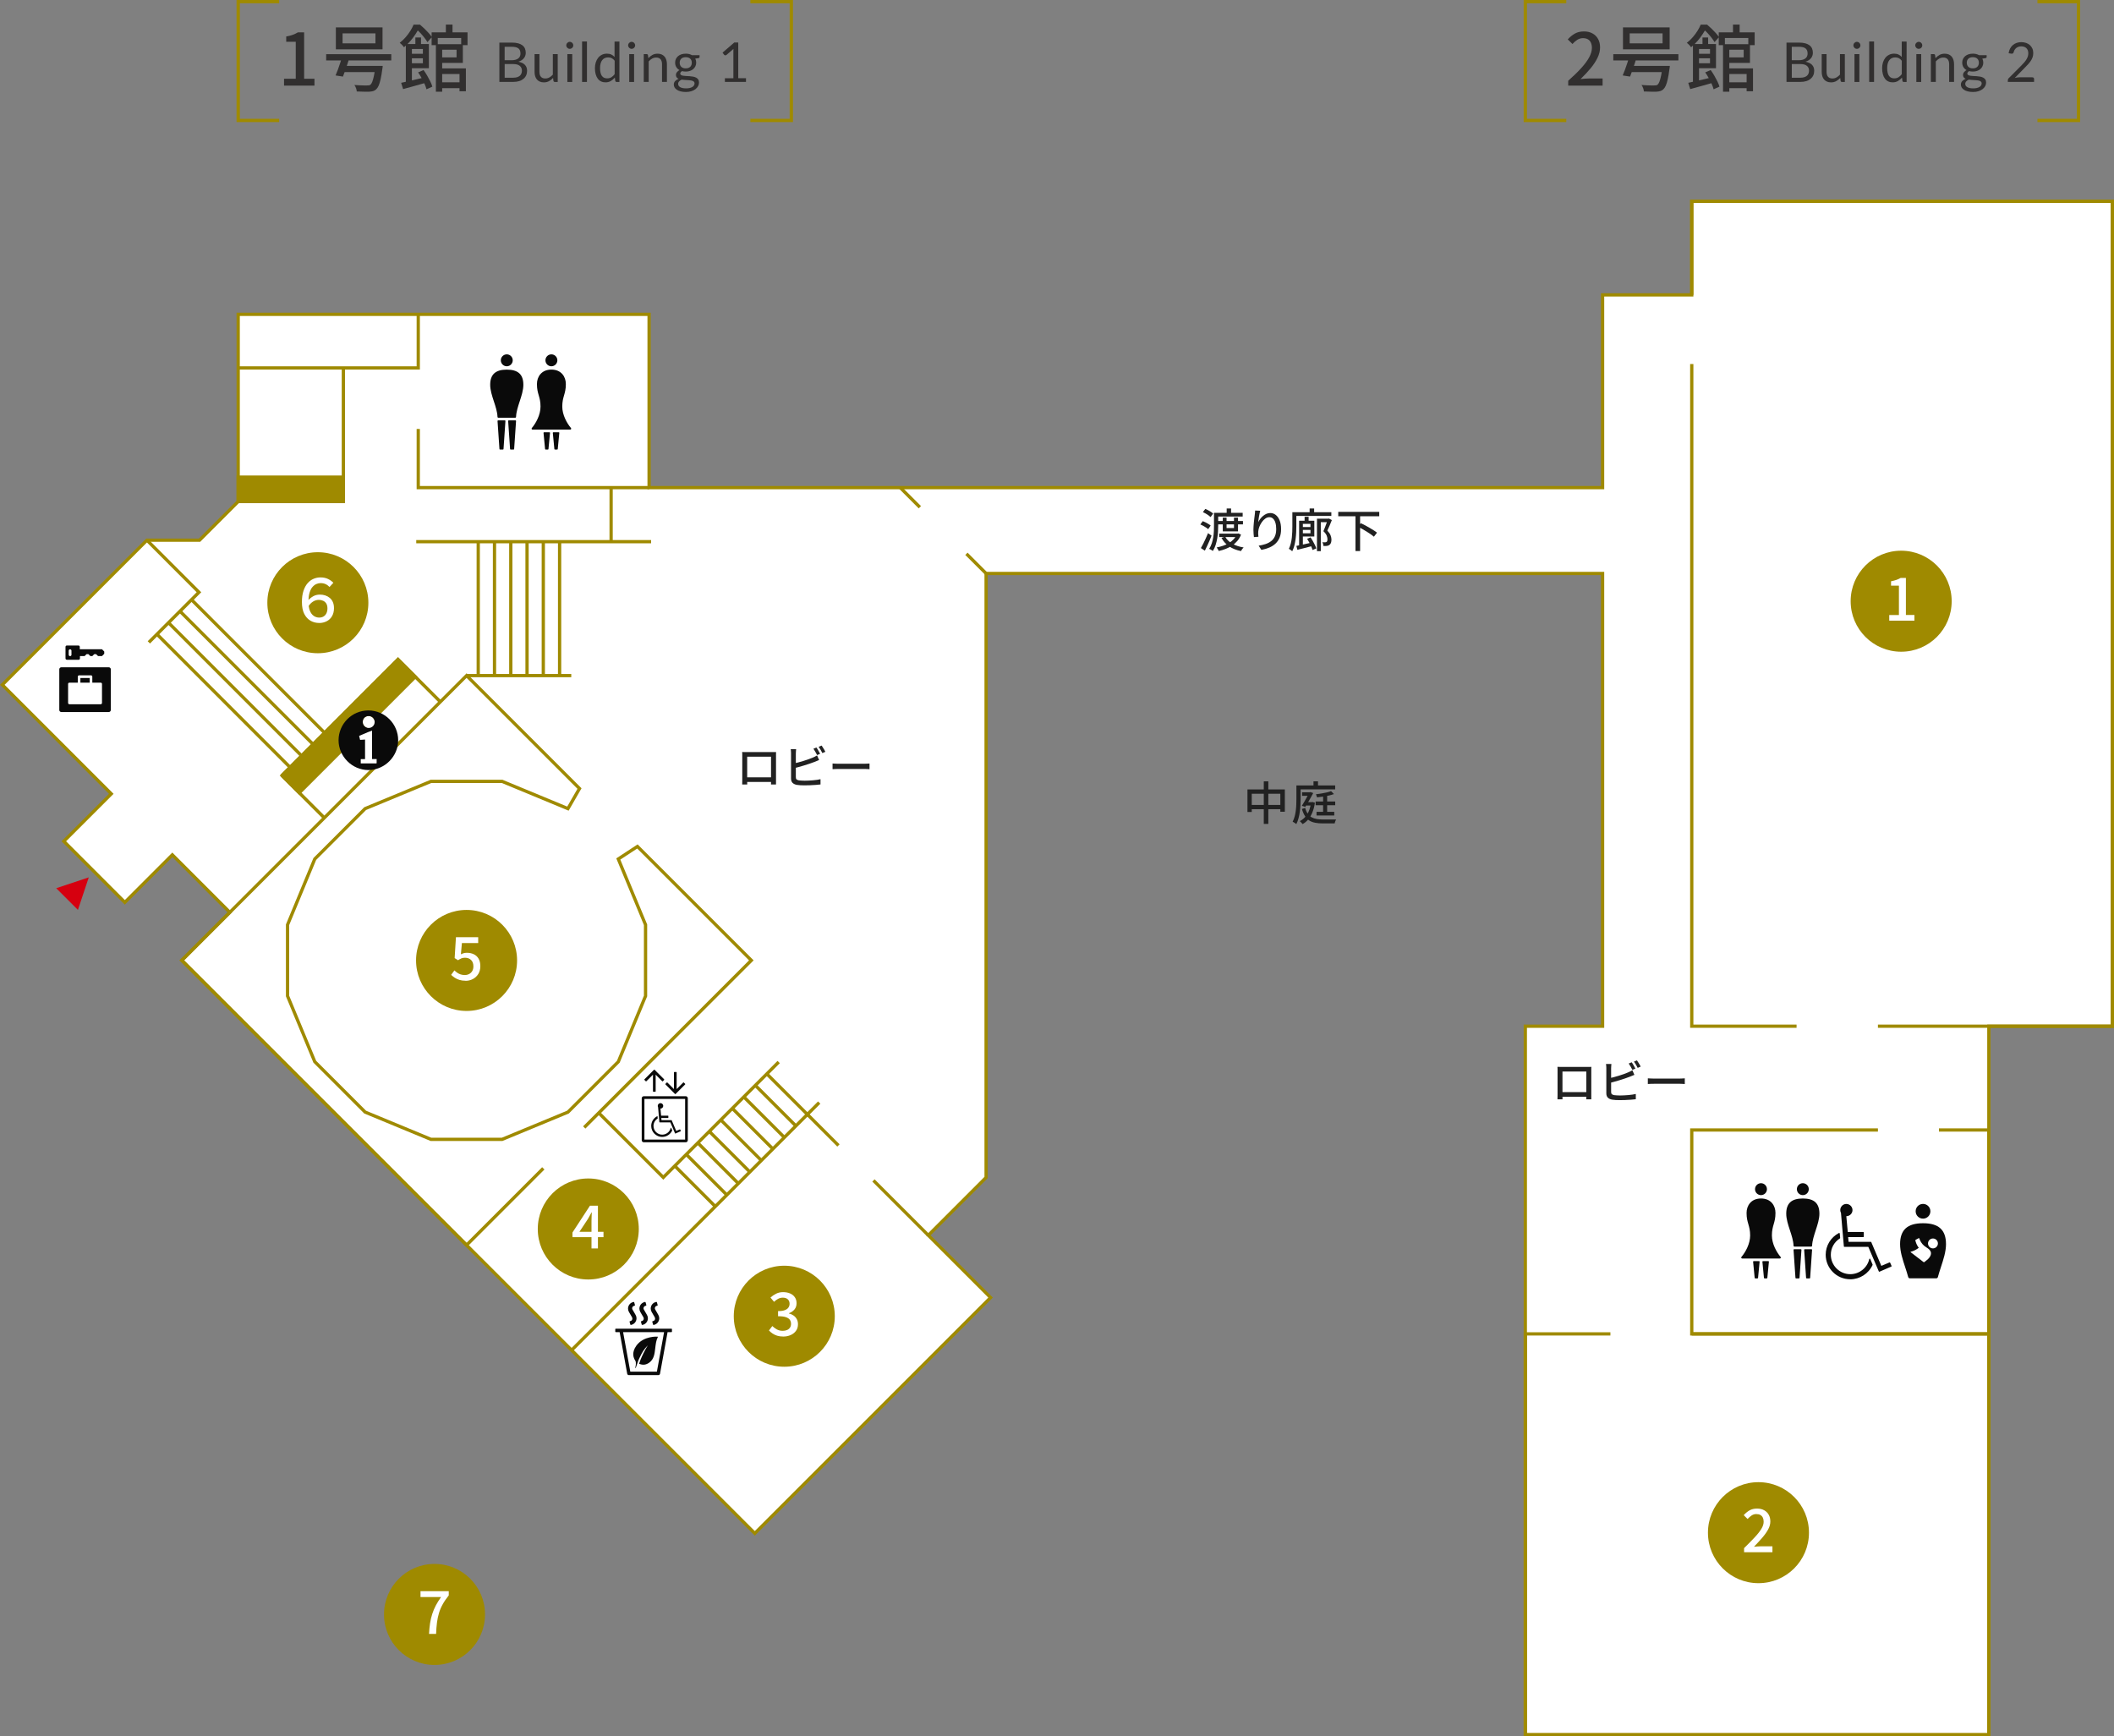 <?xml version="1.0" encoding="UTF-8"?><svg xmlns="http://www.w3.org/2000/svg" viewBox="0 0 585.13 480.62"><rect x="0" y="0" width="585.13" height="480.62" fill="#808080" stroke="none"/><defs><style>.cls-1{fill:#9f8a00;}.cls-2{fill:#9f8a00;}.cls-3{fill:#fff;}.cls-4{fill:#312f2f;}.cls-5{stroke-width:.9px;}.cls-5,.cls-6,.cls-7{fill:none;stroke:#9f8a00;}.cls-6{stroke-miterlimit:10;stroke-width:.91px;}.cls-8{isolation:isolate;}.cls-9{fill:#212121;}.cls-10{fill:#0a0a0a;}.cls-11{fill:#d6000f;}.cls-12{fill:#312f2f;}.cls-13{mix-blend-mode:multiply;}.cls-7{stroke-width:.9px;}</style></defs><g class="cls-8"><g id="_レイヤー_2"><g id="_レイヤー_1-2"><path class="cls-12" d="M78.62,23.7v-1.9h3.24v-10.24h-2.64v-1.46c.69-.12,1.3-.27,1.81-.46.51-.19.98-.41,1.41-.68h1.74v12.84h2.86v1.9h-8.42Z"/><path class="cls-12" d="M90.28,15h18.02v1.72h-18.02v-1.72ZM94.76,15.48l2.02.28c-.17.6-.37,1.23-.59,1.89-.22.66-.44,1.3-.66,1.91-.22.61-.42,1.16-.61,1.64l-2.04-.32c.21-.48.43-1.03.66-1.65.23-.62.45-1.26.66-1.91s.4-1.27.56-1.84ZM92.96,7.58h12.92v6.08h-12.92v-6.08ZM94.56,18.24h10.02v1.72h-10.02v-1.72ZM94.82,9.24v2.76h9.1v-2.76h-9.1ZM103.91,18.24h2.02c-.01.2-.03.36-.04.49s-.03.24-.06.33c-.15,1.13-.3,2.08-.47,2.83-.17.75-.35,1.36-.55,1.81-.2.45-.43.79-.68,1.02-.25.24-.53.4-.84.49-.31.09-.67.14-1.1.17-.35.01-.83.01-1.45,0-.62-.01-1.28-.03-1.99-.06-.01-.27-.08-.57-.2-.91s-.27-.64-.46-.89c.48.04.94.07,1.39.09.45.02.85.03,1.22.04.37,0,.64,0,.83,0,.24,0,.43,0,.58-.03.15-.02.28-.07.4-.15.19-.15.36-.42.52-.81.16-.39.31-.93.46-1.61.15-.68.28-1.53.4-2.56l.02-.26Z"/><path class="cls-12" d="M114.47,6.82h1.02v.38h.56v.5c-.28.52-.62,1.09-1.01,1.7-.39.61-.85,1.23-1.38,1.86s-1.14,1.23-1.85,1.82c-.08-.13-.19-.28-.33-.44-.14-.16-.29-.31-.44-.45-.15-.14-.29-.25-.41-.33.63-.49,1.19-1.03,1.68-1.6.49-.57.92-1.16,1.29-1.75.37-.59.66-1.16.87-1.69ZM111.03,22.92c.57-.12,1.22-.26,1.95-.43.73-.17,1.5-.35,2.33-.54.83-.19,1.65-.39,2.46-.59l.18,1.52c-1.09.32-2.2.63-3.33.94-1.13.31-2.14.59-3.05.84l-.54-1.74ZM112.33,12.18h1.68v11.14h-1.68v-11.14ZM113.27,12.18h5.44v6.7h-5.44v-1.38h3.78v-3.94h-3.78v-1.38ZM113.41,14.88h4.52v1.26h-4.52v-1.26ZM114.93,6.82h1.32c.4.33.81.7,1.23,1.11.42.41.81.81,1.18,1.22.37.41.66.78.87,1.13l-1.22,1.38c-.2-.33-.46-.72-.79-1.15-.33-.43-.69-.87-1.09-1.3-.4-.43-.79-.8-1.16-1.09h-.34v-1.3ZM114.97,10.38h1.56v2.5h-1.56v-2.5ZM115.73,20.04l1.5-.66c.35.48.68.99,1,1.54.32.55.61,1.09.87,1.62.26.53.45,1.01.57,1.44l-1.62.74c-.11-.43-.28-.91-.52-1.45-.24-.54-.52-1.09-.83-1.66-.31-.57-.64-1.09-.97-1.57ZM119.47,8.96h9.94v3.54h-1.76v-1.98h-6.48v1.98h-1.7v-3.54ZM120.65,12.24h1.74v13.14h-1.74v-13.14ZM121.43,12.24h6.68v5.18h-6.68v-1.54h4.94v-2.12h-4.94v-1.52ZM121.43,18.92h7.52v6.34h-1.76v-4.78h-5.76v-1.56ZM121.43,22.78h6.78v1.62h-6.78v-1.62ZM123.41,6.8h1.84v2.98h-1.84v-2.98Z"/><path class="cls-12" d="M138.22,22.68v-10.89h3.47c.67,0,1.25.07,1.73.2s.88.32,1.19.56.54.54.69.89.22.75.22,1.19c0,.27-.04.53-.13.78-.08.25-.21.48-.38.69-.17.21-.38.4-.63.57s-.56.3-.9.41c.8.16,1.4.44,1.8.86.41.42.61.96.61,1.64,0,.46-.08.88-.25,1.26-.17.38-.42.71-.75.98-.33.27-.73.49-1.2.63-.48.15-1.02.22-1.63.22h-3.85ZM139.69,16.67h1.95c.42,0,.78-.05,1.08-.14.31-.09.56-.22.76-.38s.35-.36.44-.59c.1-.23.14-.48.14-.76,0-.64-.19-1.11-.58-1.41-.39-.3-.98-.44-1.79-.44h-2.01v3.72ZM139.69,17.72v3.79h2.36c.42,0,.78-.05,1.09-.14.3-.1.55-.23.75-.41.19-.17.34-.38.43-.62.09-.24.14-.51.14-.79,0-.56-.2-1.01-.6-1.33-.4-.33-1-.49-1.8-.49h-2.36Z"/><path class="cls-12" d="M149.31,14.98v4.91c0,.58.13,1.03.4,1.35s.67.48,1.22.48c.4,0,.77-.09,1.12-.28s.67-.45.97-.78v-5.68h1.35v7.7h-.81c-.19,0-.31-.09-.37-.28l-.11-.83c-.33.37-.71.67-1.12.89s-.89.34-1.43.34c-.42,0-.79-.07-1.11-.21-.32-.14-.59-.33-.81-.59-.22-.25-.38-.56-.49-.92-.11-.36-.16-.76-.16-1.19v-4.91h1.35Z"/><path class="cls-12" d="M158.68,12.56c0,.13-.03.25-.08.37-.05.11-.12.22-.21.3-.09.09-.19.16-.31.21-.12.05-.24.08-.38.08s-.25-.03-.37-.08c-.11-.05-.21-.12-.3-.21-.09-.09-.15-.19-.21-.3-.05-.11-.08-.24-.08-.37s.03-.26.08-.38c.05-.12.12-.22.21-.31.09-.09.19-.16.3-.21.11-.05.24-.08.37-.08s.26.03.38.08c.12.05.22.12.31.21.09.09.16.19.21.31.05.12.08.25.08.38ZM158.39,14.98v7.7h-1.35v-7.7h1.35Z"/><path class="cls-12" d="M162.46,11.48v11.2h-1.35v-11.2h1.35Z"/><path class="cls-12" d="M170.67,22.68c-.19,0-.31-.09-.37-.28l-.12-.93c-.33.4-.71.72-1.13.96-.42.24-.91.36-1.46.36-.44,0-.84-.08-1.2-.25-.36-.17-.67-.42-.92-.75-.25-.33-.45-.74-.59-1.23-.14-.49-.21-1.06-.21-1.7,0-.57.08-1.1.23-1.58.15-.49.37-.91.65-1.27.28-.36.63-.64,1.04-.85s.88-.31,1.4-.31c.47,0,.88.08,1.21.24.34.16.64.38.9.67v-4.27h1.35v11.2h-.81ZM168.04,21.69c.45,0,.83-.1,1.17-.3.33-.2.64-.49.92-.86v-3.72c-.25-.33-.53-.57-.82-.71s-.62-.21-.99-.21c-.71,0-1.26.26-1.65.77-.38.51-.58,1.24-.58,2.19,0,.5.04.93.13,1.29.09.36.21.65.38.88.17.23.37.4.62.51s.52.16.83.16Z"/><path class="cls-12" d="M175.8,12.56c0,.13-.03.25-.08.37-.05.11-.12.22-.21.3-.09.09-.19.16-.31.21-.12.05-.24.08-.38.08s-.25-.03-.37-.08c-.11-.05-.21-.12-.3-.21-.09-.09-.15-.19-.21-.3-.05-.11-.08-.24-.08-.37s.03-.26.08-.38c.05-.12.12-.22.21-.31.09-.09.19-.16.3-.21.11-.05.24-.08.37-.08s.26.03.38.08c.12.05.22.12.31.21.09.09.16.19.21.31.05.12.08.25.08.38ZM175.51,14.98v7.7h-1.35v-7.7h1.35Z"/><path class="cls-12" d="M178.18,22.68v-7.7h.81c.19,0,.31.09.36.28l.11.84c.33-.37.71-.67,1.12-.9.42-.23.89-.34,1.44-.34.42,0,.79.07,1.11.21.32.14.59.34.81.59.22.26.38.56.49.92.11.36.17.76.17,1.19v4.9h-1.36v-4.9c0-.58-.13-1.03-.4-1.36-.27-.32-.67-.48-1.21-.48-.41,0-.78.1-1.13.29-.35.19-.67.45-.95.78v5.67h-1.36Z"/><path class="cls-12" d="M189.81,14.85c.33,0,.65.04.94.11.29.07.55.18.79.32h2.09v.5c0,.17-.11.27-.32.32l-.87.12c.17.33.26.7.26,1.1,0,.38-.07.72-.22,1.02s-.34.57-.6.79-.56.38-.91.5c-.35.12-.74.18-1.16.18-.36,0-.71-.04-1.03-.13-.16.1-.29.21-.37.33s-.13.23-.13.34c0,.18.07.32.22.41s.35.16.59.2c.24.04.52.07.83.08.31.01.63.03.96.05.33.02.65.06.96.12.31.06.59.15.83.27s.44.3.59.52.22.51.22.87c0,.33-.08.65-.25.96-.17.31-.4.58-.71.83-.31.24-.69.43-1.14.58-.45.14-.95.22-1.52.22s-1.05-.06-1.47-.17c-.42-.11-.77-.26-1.05-.45-.28-.19-.49-.4-.63-.65-.14-.25-.21-.5-.21-.77,0-.38.12-.7.36-.97.24-.26.56-.47.97-.63-.23-.1-.41-.24-.54-.41s-.2-.4-.2-.69c0-.11.02-.23.06-.35.04-.12.1-.24.19-.35.08-.12.19-.23.31-.33s.26-.2.43-.28c-.38-.21-.68-.5-.89-.85s-.32-.76-.32-1.23c0-.38.07-.72.22-1.02s.35-.57.6-.78c.26-.22.57-.38.92-.5.36-.12.75-.17,1.17-.17ZM192.25,23.1c0-.19-.05-.34-.16-.46s-.25-.21-.43-.27c-.18-.07-.39-.11-.63-.14-.24-.03-.49-.05-.76-.06-.27-.02-.54-.03-.81-.05-.27-.02-.54-.04-.79-.08-.28.13-.52.3-.7.49-.18.2-.27.43-.27.71,0,.17.04.33.13.48s.22.28.41.39c.18.11.41.2.69.26.28.06.6.09.98.09s.69-.03.98-.1c.29-.07.53-.16.73-.28s.35-.27.46-.43c.11-.17.16-.35.16-.55ZM189.81,18.92c.27,0,.51-.04.72-.11.21-.08.38-.18.52-.32.14-.14.25-.3.32-.49.07-.19.11-.4.11-.63,0-.47-.14-.85-.43-1.12-.29-.28-.7-.42-1.24-.42s-.96.14-1.25.42c-.29.28-.43.65-.43,1.12,0,.23.04.44.11.63.07.19.18.35.32.49.14.14.32.24.52.32.21.08.45.11.72.11Z"/><path class="cls-12" d="M200.66,21.65h2.33v-7.43c0-.21,0-.44.02-.68l-1.94,1.67c-.07.06-.13.09-.2.1s-.13.01-.18,0c-.06,0-.11-.03-.16-.06-.05-.03-.08-.06-.11-.1l-.43-.58,3.25-2.81h1.1v9.88h2.14v1.03h-5.84v-1.03Z"/><polyline class="cls-6" points="77.27 33.34 65.93 33.34 65.93 .45 77.27 .45"/><polyline class="cls-6" points="207.69 .45 219.03 .45 219.03 33.34 207.69 33.34"/><path class="cls-12" d="M434.06,23.7v-1.34c1.45-1.29,2.67-2.48,3.64-3.55.97-1.07,1.7-2.07,2.19-2.99.49-.92.73-1.78.73-2.58,0-.53-.09-1-.27-1.41-.18-.41-.45-.72-.82-.94-.37-.22-.83-.33-1.39-.33s-1.1.16-1.58.47c-.48.31-.92.7-1.32,1.15l-1.3-1.28c.63-.69,1.29-1.23,1.99-1.62.7-.39,1.54-.58,2.51-.58.89,0,1.67.18,2.34.55.67.37,1.18.88,1.55,1.54.37.66.55,1.44.55,2.33,0,.95-.23,1.9-.7,2.87s-1.11,1.94-1.92,2.92-1.74,1.97-2.78,2.97c.39-.04.8-.08,1.23-.11.43-.03.82-.05,1.17-.05h3.7v1.98h-9.52Z"/><path class="cls-12" d="M446.54,15h18.02v1.72h-18.02v-1.72ZM451.02,15.48l2.02.28c-.17.6-.37,1.23-.59,1.89-.22.66-.44,1.3-.66,1.91-.22.61-.42,1.16-.61,1.64l-2.04-.32c.21-.48.43-1.03.66-1.65.23-.62.45-1.26.66-1.91s.4-1.27.56-1.84ZM449.22,7.58h12.92v6.08h-12.92v-6.08ZM450.82,18.24h10.02v1.72h-10.02v-1.72ZM451.08,9.24v2.76h9.1v-2.76h-9.1ZM460.17,18.24h2.02c-.01.2-.03.36-.04.49s-.03.24-.06.33c-.15,1.13-.3,2.08-.47,2.83-.17.75-.35,1.36-.55,1.81-.2.45-.43.79-.68,1.02-.25.24-.53.4-.84.49-.31.09-.67.14-1.1.17-.35.01-.83.01-1.45,0-.62-.01-1.28-.03-1.99-.06-.01-.27-.08-.57-.2-.91s-.27-.64-.46-.89c.48.04.94.07,1.39.09.45.02.85.03,1.22.04.37,0,.64,0,.83,0,.24,0,.43,0,.58-.03.15-.02.28-.07.4-.15.19-.15.36-.42.52-.81.16-.39.31-.93.46-1.61.15-.68.28-1.53.4-2.56l.02-.26Z"/><path class="cls-12" d="M470.73,6.82h1.02v.38h.56v.5c-.28.52-.62,1.09-1.01,1.7-.39.61-.85,1.23-1.38,1.86s-1.14,1.23-1.85,1.82c-.08-.13-.19-.28-.33-.44-.14-.16-.29-.31-.44-.45-.15-.14-.29-.25-.41-.33.63-.49,1.19-1.03,1.68-1.6.49-.57.92-1.16,1.29-1.75.37-.59.66-1.16.87-1.69ZM467.29,22.92c.57-.12,1.22-.26,1.95-.43.73-.17,1.5-.35,2.33-.54.83-.19,1.65-.39,2.46-.59l.18,1.52c-1.09.32-2.2.63-3.33.94-1.13.31-2.14.59-3.05.84l-.54-1.74ZM468.59,12.18h1.68v11.14h-1.68v-11.14ZM469.53,12.18h5.44v6.7h-5.44v-1.38h3.78v-3.94h-3.78v-1.38ZM469.67,14.88h4.52v1.26h-4.52v-1.26ZM471.19,6.82h1.32c.4.33.81.7,1.23,1.11.42.41.81.81,1.18,1.22.37.41.66.78.87,1.13l-1.22,1.38c-.2-.33-.46-.72-.79-1.15-.33-.43-.69-.87-1.09-1.3-.4-.43-.79-.8-1.16-1.09h-.34v-1.3ZM471.23,10.38h1.56v2.5h-1.56v-2.5ZM471.99,20.04l1.5-.66c.35.48.68.99,1,1.54.32.55.61,1.09.87,1.62.26.53.45,1.01.57,1.44l-1.62.74c-.11-.43-.28-.91-.52-1.45-.24-.54-.52-1.09-.83-1.66-.31-.57-.64-1.09-.97-1.57ZM475.73,8.96h9.94v3.54h-1.76v-1.98h-6.48v1.98h-1.7v-3.54ZM476.91,12.24h1.74v13.14h-1.74v-13.14ZM477.69,12.24h6.68v5.18h-6.68v-1.54h4.94v-2.12h-4.94v-1.52ZM477.69,18.92h7.52v6.34h-1.76v-4.78h-5.76v-1.56ZM477.69,22.78h6.78v1.62h-6.78v-1.62ZM479.67,6.8h1.84v2.98h-1.84v-2.98Z"/><path class="cls-4" d="M494.48,22.68v-10.89h3.47c.67,0,1.25.07,1.73.2.48.13.88.32,1.19.56.31.24.54.54.69.89.15.35.22.75.22,1.19,0,.27-.04.53-.13.78-.08.25-.21.48-.38.69s-.38.4-.63.57-.56.3-.9.41c.79.16,1.4.44,1.8.86.41.42.61.96.61,1.64,0,.46-.08.88-.25,1.26-.17.38-.42.71-.74.98-.33.27-.73.49-1.21.63-.48.15-1.02.22-1.63.22h-3.85ZM495.95,16.67h1.95c.42,0,.78-.05,1.08-.14.31-.09.56-.22.76-.38s.35-.36.44-.59c.1-.23.14-.48.14-.76,0-.64-.19-1.11-.58-1.41-.39-.3-.98-.44-1.79-.44h-2.01v3.72ZM495.95,17.72v3.79h2.36c.42,0,.78-.05,1.09-.14.3-.1.55-.23.75-.41.2-.17.34-.38.43-.62.09-.24.14-.51.14-.79,0-.56-.2-1.01-.6-1.33-.4-.33-1-.49-1.8-.49h-2.36Z"/><path class="cls-4" d="M505.57,14.98v4.91c0,.58.13,1.03.4,1.35.27.32.67.48,1.22.48.4,0,.77-.09,1.12-.28s.67-.45.97-.78v-5.68h1.35v7.7h-.81c-.19,0-.31-.09-.36-.28l-.11-.83c-.33.37-.71.67-1.12.89-.42.23-.89.34-1.43.34-.42,0-.79-.07-1.11-.21-.32-.14-.59-.33-.81-.59-.22-.25-.38-.56-.49-.92-.11-.36-.16-.76-.16-1.19v-4.91h1.35Z"/><path class="cls-4" d="M514.94,12.56c0,.13-.03.25-.08.37-.05.11-.12.22-.21.3-.09.09-.19.16-.31.21s-.25.08-.38.08-.25-.03-.37-.08-.21-.12-.3-.21c-.09-.09-.16-.19-.21-.3-.05-.11-.08-.24-.08-.37s.02-.26.08-.38c.05-.12.12-.22.21-.31.09-.09.19-.16.3-.21s.24-.08.37-.08.26.03.38.08.22.12.31.21c.09.09.16.19.21.31.05.12.08.25.08.38ZM514.65,14.98v7.7h-1.35v-7.7h1.35Z"/><path class="cls-4" d="M518.72,11.48v11.2h-1.35v-11.2h1.35Z"/><path class="cls-4" d="M526.93,22.68c-.19,0-.31-.09-.36-.28l-.12-.93c-.33.4-.71.72-1.13.96-.42.24-.91.36-1.46.36-.44,0-.84-.08-1.2-.25-.36-.17-.67-.42-.92-.75-.25-.33-.45-.74-.58-1.23-.14-.49-.21-1.06-.21-1.7,0-.57.08-1.1.23-1.58s.37-.91.65-1.27c.28-.36.63-.64,1.05-.85.41-.21.88-.31,1.39-.31.47,0,.88.08,1.21.24.34.16.64.38.9.67v-4.27h1.35v11.2h-.81ZM524.3,21.69c.45,0,.83-.1,1.17-.3.33-.2.64-.49.92-.86v-3.72c-.25-.33-.53-.57-.82-.71s-.62-.21-.99-.21c-.71,0-1.26.26-1.65.77s-.58,1.24-.58,2.19c0,.5.04.93.13,1.29s.21.65.38.88.37.4.62.51c.24.11.52.16.83.16Z"/><path class="cls-4" d="M532.06,12.56c0,.13-.03.25-.08.37-.05.11-.12.22-.21.3-.09.09-.19.16-.31.21s-.25.08-.38.08-.25-.03-.37-.08-.21-.12-.3-.21c-.09-.09-.16-.19-.21-.3-.05-.11-.08-.24-.08-.37s.02-.26.08-.38c.05-.12.12-.22.21-.31.09-.09.19-.16.3-.21s.24-.08.37-.08.26.03.38.08.22.12.31.21c.09.09.16.19.21.31.05.12.08.25.08.38ZM531.77,14.98v7.7h-1.35v-7.7h1.35Z"/><path class="cls-4" d="M534.44,22.68v-7.7h.81c.19,0,.31.09.36.28l.11.84c.33-.37.71-.67,1.12-.9.42-.23.89-.34,1.44-.34.42,0,.79.07,1.11.21.32.14.59.34.81.59.21.26.38.56.49.92.11.36.17.76.17,1.19v4.9h-1.36v-4.9c0-.58-.13-1.03-.4-1.36-.27-.32-.67-.48-1.21-.48-.41,0-.78.1-1.13.29-.35.19-.67.45-.95.78v5.67h-1.36Z"/><path class="cls-4" d="M546.06,14.85c.33,0,.65.04.94.11.29.07.55.18.79.32h2.09v.5c0,.17-.11.27-.32.32l-.87.12c.17.33.26.7.26,1.1,0,.38-.07.72-.22,1.02-.14.31-.34.57-.6.79-.25.22-.56.38-.91.5-.35.12-.74.18-1.16.18-.36,0-.71-.04-1.03-.13-.16.1-.29.21-.37.33-.08.12-.13.23-.13.34,0,.18.08.32.22.41s.35.16.59.2c.24.04.52.07.83.08.31.01.63.03.96.05.33.02.65.06.96.12s.59.15.83.27c.24.13.44.3.59.52s.22.51.22.87c0,.33-.08.65-.25.96-.16.31-.4.58-.71.83-.31.24-.69.43-1.14.58s-.95.22-1.52.22-1.05-.06-1.47-.17-.77-.26-1.05-.45c-.28-.19-.49-.4-.63-.65-.14-.25-.21-.5-.21-.77,0-.38.12-.7.36-.97.24-.26.56-.47.97-.63-.23-.1-.41-.24-.54-.41s-.2-.4-.2-.69c0-.11.02-.23.06-.35.04-.12.1-.24.19-.35.08-.12.19-.23.31-.33.12-.11.26-.2.43-.28-.38-.21-.68-.5-.89-.85s-.32-.76-.32-1.23c0-.38.07-.72.22-1.02s.35-.57.6-.78c.26-.22.57-.38.92-.5.36-.12.75-.17,1.17-.17ZM548.51,23.1c0-.19-.05-.34-.16-.46s-.25-.21-.43-.27c-.18-.07-.39-.11-.63-.14-.24-.03-.49-.05-.76-.06-.27-.02-.54-.03-.81-.05s-.54-.04-.79-.08c-.28.13-.52.3-.7.49s-.27.43-.27.71c0,.17.04.33.13.48s.22.28.41.39c.18.11.41.2.69.26s.6.09.98.09.69-.03.98-.1c.29-.07.53-.16.73-.28s.35-.27.46-.43c.11-.17.16-.35.16-.55ZM546.06,18.92c.27,0,.51-.04.72-.11.21-.08.38-.18.52-.32.14-.14.25-.3.32-.49.07-.19.11-.4.11-.63,0-.47-.14-.85-.43-1.12-.29-.28-.7-.42-1.24-.42s-.96.14-1.25.42c-.29.28-.43.65-.43,1.12,0,.23.04.44.11.63.07.19.18.35.32.49.14.14.32.24.52.32.21.08.45.11.72.11Z"/><path class="cls-4" d="M559.51,11.67c.46,0,.89.07,1.29.21.4.14.75.34,1.04.6.29.26.52.58.69.95s.25.8.25,1.28c0,.41-.06.78-.18,1.13-.12.35-.29.68-.49.99-.21.31-.45.62-.72.92-.27.3-.56.6-.86.9l-2.87,2.93c.2-.06.41-.1.62-.13.21-.03.41-.05.6-.05h3.65c.15,0,.26.04.35.13.09.09.13.2.13.33v.82h-7.27v-.46c0-.1.02-.2.06-.3.04-.1.1-.2.19-.28l3.49-3.5c.29-.29.55-.58.79-.85.24-.27.44-.54.61-.82.17-.27.3-.55.39-.83.09-.28.14-.58.14-.9s-.05-.6-.15-.84c-.1-.24-.24-.44-.41-.6s-.38-.28-.62-.35c-.24-.08-.49-.12-.77-.12s-.53.04-.77.12-.44.19-.62.34c-.18.14-.33.32-.45.51-.12.2-.21.42-.26.65-.06.18-.14.29-.25.35-.1.06-.25.07-.44.05l-.71-.12c.07-.5.21-.94.42-1.32.21-.38.46-.7.78-.96.31-.26.67-.46,1.07-.59.4-.13.83-.2,1.3-.2Z"/><polyline class="cls-6" points="433.53 33.34 422.19 33.34 422.19 .45 433.53 .45"/><polyline class="cls-6" points="563.94 .45 575.29 .45 575.29 33.34 563.94 33.34"/><polygon class="cls-3" points="468.26 81.62 443.58 81.62 443.58 134.97 249.18 134.97 179.66 134.97 179.66 87.01 65.93 87.01 65.93 138.82 55.23 149.52 40.67 149.52 .64 189.55 30.8 219.72 17.66 232.86 34.55 249.76 47.7 236.61 63.61 252.53 50.32 265.82 208.92 424.42 274.18 359.16 256.94 341.92 272.94 325.92 272.94 158.73 443.58 158.73 443.58 284.04 422.19 284.04 422.19 480.17 550.49 480.17 550.49 284.04 584.68 284.04 584.68 55.72 468.26 55.72 468.26 81.62"/><rect class="cls-2" x="65.93" y="132.06" width="29.11" height="6.76"/><rect class="cls-2" x="73.79" y="197.61" width="45.41" height="6.76" transform="translate(-113.85 127.1) rotate(-45)"/><line class="cls-5" x1="226.75" y1="305.18" x2="158.21" y2="373.72"/><polyline class="cls-5" points="179.66 134.97 115.77 134.97 115.77 118.73"/><line class="cls-5" x1="180.22" y1="149.93" x2="115.21" y2="149.93"/><line class="cls-5" x1="254.61" y1="140.4" x2="249.18" y2="134.97"/><line class="cls-5" x1="272.94" y1="158.73" x2="267.5" y2="153.29"/><polyline class="cls-5" points="78.05 214.65 110.16 182.54 121.69 194.06"/><line class="cls-5" x1="154.89" y1="149.93" x2="154.89" y2="187"/><line class="cls-5" x1="150.38" y1="149.93" x2="150.38" y2="187"/><line class="cls-5" x1="145.88" y1="149.93" x2="145.88" y2="187"/><line class="cls-5" x1="141.38" y1="149.93" x2="141.38" y2="187"/><line class="cls-5" x1="136.87" y1="149.93" x2="136.87" y2="187"/><line class="cls-5" x1="132.37" y1="149.93" x2="132.37" y2="187"/><rect class="cls-5" x="65.93" y="132.06" width="29.11" height="6.76"/><rect class="cls-5" x="73.79" y="197.61" width="45.41" height="6.76" transform="translate(-113.85 127.1) rotate(-45)"/><line class="cls-5" x1="95.04" y1="101.84" x2="95.04" y2="132.06"/><polyline class="cls-5" points="65.93 101.84 115.77 101.84 115.77 87.01"/><line class="cls-5" x1="169.15" y1="134.97" x2="169.15" y2="149.93"/><line class="cls-5" x1="53.01" y1="165.99" x2="90.04" y2="203.03"/><line class="cls-5" x1="49.82" y1="169.18" x2="86.85" y2="206.21"/><line class="cls-5" x1="46.64" y1="172.36" x2="83.67" y2="209.4"/><line class="cls-5" x1="43.45" y1="175.55" x2="80.48" y2="212.58"/><line class="cls-5" x1="78.05" y1="214.65" x2="89.77" y2="226.37"/><line class="cls-5" x1="241.76" y1="326.74" x2="256.94" y2="341.92"/><line class="cls-5" x1="223.65" y1="308.63" x2="232.07" y2="317.05"/><line class="cls-5" x1="193.14" y1="316.34" x2="204.36" y2="327.57"/><line class="cls-5" x1="189.96" y1="319.53" x2="201.18" y2="330.75"/><line class="cls-5" x1="196.33" y1="313.16" x2="207.55" y2="324.38"/><line class="cls-5" x1="199.51" y1="309.98" x2="210.73" y2="321.2"/><line class="cls-5" x1="202.7" y1="306.79" x2="213.92" y2="318.01"/><line class="cls-5" x1="205.88" y1="303.61" x2="217.1" y2="314.83"/><line class="cls-5" x1="209.07" y1="300.42" x2="220.29" y2="311.64"/><line class="cls-5" x1="212.25" y1="297.24" x2="223.47" y2="308.46"/><line class="cls-5" x1="186.77" y1="322.71" x2="197.99" y2="333.94"/><polyline class="cls-5" points="165.73 308.04 183.59 325.9 215.53 293.96"/><polyline class="cls-5" points="150.38 323.39 129.14 344.64 50.32 265.82 129.14 187 160.4 218.26 157.2 223.82 138.99 216.28 119.28 216.28 101.07 223.82 87.13 237.76 79.59 255.97 79.59 275.68 87.13 293.88 101.07 307.82 119.28 315.36 138.99 315.36 157.2 307.82 171.14 293.88 178.68 275.68 178.68 255.97 171.14 237.76 176.43 234.29 207.96 265.82 161.71 312.07"/><line class="cls-5" x1="129.14" y1="187" x2="158.12" y2="187"/><polyline class="cls-5" points="40.67 149.52 55.07 163.93 41.2 177.8"/><polyline class="cls-5" points="468.26 100.76 468.26 284.04 497.27 284.04"/><polyline class="cls-5" points="519.79 284.04 584.68 284.04 584.68 55.72 468.26 55.72 468.26 81.62"/><polyline class="cls-5" points="445.74 369.21 422.19 369.21 422.19 480.17 550.49 480.17 550.49 369.21 468.26 369.21"/><polyline class="cls-5" points="519.79 312.77 468.26 312.77 468.26 369.21 550.49 369.21 550.49 312.77 536.68 312.77"/><polygon class="cls-7" points="468.26 81.62 443.58 81.62 443.58 134.97 249.18 134.97 179.66 134.97 179.66 87.01 65.93 87.01 65.93 138.82 55.23 149.52 40.67 149.52 .64 189.55 30.8 219.72 17.66 232.86 34.55 249.76 47.7 236.61 63.61 252.53 50.32 265.82 208.92 424.42 274.18 359.16 256.94 341.92 272.94 325.92 272.94 158.73 443.58 158.73 443.58 284.04 422.19 284.04 422.19 480.17 550.49 480.17 550.49 284.04 584.68 284.04 584.68 55.72 468.26 55.72 468.26 81.62"/><polygon class="cls-11" points="15.56 245.85 24.57 242.85 21.57 251.85 15.56 245.85"/><circle class="cls-1" cx="526.22" cy="166.41" r="13.98"/><path class="cls-3" d="M522.92,171.8v-1.57h2.68v-8.13h-2.18v-1.21c.57-.11,1.07-.24,1.5-.39.42-.15.81-.33,1.17-.54h1.44v10.26h2.36v1.57h-6.96Z"/><circle class="cls-1" cx="486.72" cy="424.23" r="13.98"/><path class="cls-3" d="M482.74,429.62v-1.11c1.13-1.11,2.11-2.1,2.92-2.97.81-.86,1.43-1.65,1.86-2.35.43-.7.64-1.36.64-1.97,0-.44-.07-.82-.22-1.14-.15-.32-.38-.57-.68-.74-.3-.18-.69-.26-1.15-.26s-.91.13-1.31.41c-.4.27-.76.59-1.09.95l-1.07-1.06c.52-.57,1.07-1.02,1.64-1.34s1.27-.48,2.07-.48c.74,0,1.38.15,1.93.45.55.3.98.71,1.28,1.25.3.53.45,1.16.45,1.88s-.2,1.44-.6,2.18c-.4.74-.94,1.5-1.63,2.3-.68.79-1.45,1.63-2.3,2.51.32-.03.66-.06,1.02-.09.36-.03.69-.04.98-.04h3.11v1.64h-7.87Z"/><circle class="cls-1" cx="120.27" cy="446.86" r="13.98"/><path class="cls-3" d="M118.75,452.25c.06-1.07.15-2.05.29-2.96.14-.9.34-1.76.6-2.56.26-.8.59-1.59.99-2.35.4-.77.89-1.54,1.46-2.34h-5.7v-1.62h7.82v1.17c-.69.87-1.26,1.7-1.69,2.49-.44.79-.78,1.59-1.02,2.41-.25.82-.43,1.7-.55,2.63s-.2,1.97-.24,3.13h-1.95Z"/><circle class="cls-1" cx="217.08" cy="364.32" r="13.98"/><path class="cls-3" d="M216.8,369.94c-.64,0-1.2-.08-1.69-.23-.49-.15-.92-.36-1.3-.62s-.7-.54-.97-.83l.93-1.22c.36.35.78.66,1.24.92.46.26,1.01.4,1.64.4.46,0,.86-.08,1.21-.23.34-.15.61-.38.8-.66s.29-.63.29-1.02c0-.44-.11-.82-.32-1.13-.21-.31-.58-.56-1.11-.74-.52-.18-1.24-.26-2.16-.26v-1.42c.8,0,1.43-.09,1.89-.27.46-.18.79-.42.99-.73.2-.3.31-.64.31-1.02,0-.53-.17-.94-.5-1.25-.33-.3-.79-.45-1.37-.45-.46,0-.9.11-1.3.32-.4.21-.78.49-1.13.83l-.99-1.19c.48-.43,1.01-.78,1.59-1.07s1.21-.42,1.9-.42,1.37.12,1.93.36,1,.59,1.32,1.05.48,1.01.48,1.66c0,.68-.19,1.25-.57,1.71s-.89.81-1.53,1.05v.08c.46.11.88.3,1.26.56.38.26.68.6.9,1,.22.4.33.87.33,1.41,0,.72-.18,1.33-.55,1.83-.37.51-.86.9-1.48,1.17-.62.27-1.29.41-2.03.41Z"/><circle class="cls-1" cx="162.83" cy="340.17" r="13.98"/><path class="cls-3" d="M163.72,345.56v-7.6c0-.33.01-.73.03-1.2.02-.47.04-.86.05-1.18h-.07c-.15.29-.31.58-.47.87s-.33.59-.5.9l-2.38,3.6h6.66v1.49h-8.59v-1.29l4.84-7.42h2.21v11.83h-1.78Z"/><circle class="cls-1" cx="129.14" cy="265.84" r="13.98"/><path class="cls-3" d="M128.86,271.46c-.63,0-1.19-.08-1.69-.23-.5-.15-.93-.36-1.31-.61-.37-.25-.71-.52-.99-.79l.91-1.24c.23.23.48.44.76.64.27.19.59.35.93.47.35.12.74.18,1.17.18.45,0,.86-.1,1.22-.29.36-.19.65-.47.86-.83.21-.36.31-.79.31-1.29,0-.75-.21-1.33-.64-1.75-.42-.42-.98-.63-1.68-.63-.39,0-.72.06-.99.17-.28.12-.59.29-.94.52l-.94-.59.36-5.78h6.16v1.62h-4.51l-.28,3.11c.26-.13.53-.23.79-.31.26-.07.56-.11.88-.11.68,0,1.31.13,1.87.39.56.26,1.01.66,1.34,1.21.33.55.5,1.24.5,2.09s-.19,1.59-.58,2.2c-.39.61-.89,1.07-1.51,1.39-.62.32-1.29.48-2.01.48Z"/><circle class="cls-1" cx="87.98" cy="166.83" r="13.98"/><path class="cls-3" d="M88.33,172.43c-.86,0-1.65-.2-2.37-.61-.72-.41-1.3-1.04-1.74-1.89s-.65-1.96-.65-3.31c0-1.2.14-2.23.43-3.09.29-.86.67-1.56,1.15-2.11.48-.55,1.02-.95,1.64-1.21.61-.26,1.25-.39,1.91-.39.81,0,1.52.15,2.11.44.59.29,1.08.64,1.46,1.05l-1.06,1.16c-.33-.34-.69-.61-1.09-.79s-.85-.28-1.37-.28c-.4,0-.79.08-1.18.25s-.75.44-1.09.83c-.34.39-.6.92-.8,1.58-.2.66-.3,1.49-.3,2.48s.13,1.88.4,2.53c.27.65.63,1.12,1.08,1.42.45.3.95.45,1.49.45.45,0,.85-.1,1.19-.3.34-.2.61-.49.8-.88s.29-.84.29-1.37-.11-1-.33-1.35c-.22-.35-.52-.6-.88-.76-.37-.16-.76-.24-1.17-.24-.59,0-1.15.17-1.65.5s-.92.77-1.24,1.3l-.05-1.7c.4-.44.86-.81,1.4-1.11.53-.3,1.14-.45,1.83-.45.52,0,1.01.07,1.47.22.46.15.88.38,1.25.68s.66.69.87,1.17c.21.47.31,1.04.31,1.69,0,.86-.18,1.59-.54,2.21s-.85,1.08-1.47,1.4c-.62.32-1.32.49-2.09.49Z"/><path class="cls-9" d="M345.28,218.51h10.35v6.17h-1.25v-4.98h-7.91v5.05h-1.19v-6.23ZM345.91,222.8h9.19v1.18h-9.19v-1.18ZM349.8,216.27h1.26v11.78h-1.26v-11.78Z"/><path class="cls-9" d="M358.83,217.41h1.16v3.72c0,.51-.01,1.06-.04,1.66s-.08,1.21-.17,1.84c-.08.63-.2,1.25-.36,1.84s-.36,1.14-.61,1.63c-.08-.07-.18-.15-.3-.23-.12-.09-.25-.17-.38-.25-.13-.08-.24-.14-.34-.18.24-.46.43-.95.57-1.49.14-.53.24-1.08.31-1.65s.11-1.12.13-1.66c.02-.54.03-1.05.03-1.51v-3.72ZM359.43,217.41h10.13v1.08h-10.13v-1.08ZM362.88,222.02h.22l.2-.03.65.2c-.15,1.04-.39,1.95-.71,2.71s-.7,1.42-1.16,1.94c-.45.53-.97.95-1.54,1.26-.05-.08-.12-.17-.22-.27-.09-.11-.19-.21-.29-.31-.1-.1-.18-.18-.26-.23.82-.42,1.5-1.04,2.03-1.86.53-.83.89-1.9,1.07-3.23v-.19ZM362.39,219.3h.15l.18-.06.76.27c-.2.37-.42.78-.66,1.22-.25.44-.5.89-.76,1.33s-.52.87-.78,1.27l-.94-.29c.25-.4.5-.82.76-1.27.26-.45.5-.88.73-1.3.23-.42.42-.77.56-1.06v-.11ZM361.25,223.62c.19.68.44,1.23.75,1.65.3.42.67.75,1.08.97.42.22.88.38,1.4.46.52.08,1.09.13,1.71.13h2.22c.31,0,.58,0,.83,0,.25,0,.44,0,.58,0-.05.08-.1.19-.16.32s-.1.26-.15.39c-.04.13-.07.26-.09.37h-3.29c-.75,0-1.42-.05-2.03-.17-.61-.11-1.15-.3-1.62-.58-.47-.28-.88-.68-1.23-1.21-.35-.53-.65-1.2-.9-2.03l.89-.29ZM360.4,219.3h2.3v.98h-2.3v-.98ZM361.26,222.02h2.01v.94h-2.01v-.94ZM363.56,216.27h1.25v1.7h-1.25v-1.7ZM364.15,221.85h5.42v1.03h-5.42v-1.03ZM368.42,218.98l.8.81c-.42.15-.89.29-1.42.41-.53.12-1.08.22-1.64.3-.56.08-1.11.15-1.63.2-.03-.12-.07-.26-.12-.43-.06-.17-.12-.31-.18-.42.5-.06,1.01-.13,1.53-.22.52-.08,1.01-.18,1.48-.29.47-.11.86-.23,1.18-.36ZM364.4,224.7h4.91v1.02h-4.91v-1.02ZM366.22,219.89h1.12v5.35h-1.12v-5.35Z"/><path class="cls-9" d="M332.24,145.15l.67-.9c.25.09.52.21.8.35.28.14.54.29.79.44s.45.3.6.43l-.69,1c-.15-.14-.35-.3-.6-.46s-.51-.32-.78-.47c-.28-.15-.54-.28-.81-.39ZM332.39,151.7c.2-.33.41-.72.64-1.18s.46-.94.69-1.45c.23-.51.44-1.01.65-1.5l.97.69c-.17.46-.36.93-.57,1.41-.21.48-.42.96-.64,1.42-.22.46-.43.9-.64,1.32l-1.09-.7ZM332.95,141.74l.67-.89c.25.1.52.23.79.38.27.15.53.3.78.46.25.16.44.31.6.45l-.71.98c-.14-.14-.33-.3-.57-.47-.24-.17-.49-.33-.76-.49-.27-.16-.53-.29-.79-.41ZM336.04,141.95h1.14v3.46c0,.52-.02,1.08-.05,1.7-.03.62-.1,1.25-.21,1.88s-.26,1.26-.45,1.86c-.19.61-.45,1.16-.78,1.66-.08-.07-.17-.14-.29-.22s-.24-.15-.38-.22c-.13-.07-.24-.12-.34-.15.31-.47.55-.99.73-1.54.18-.55.32-1.12.41-1.7s.15-1.15.17-1.71c.02-.56.03-1.08.03-1.56v-3.46ZM336.6,141.95h7.36v1.03h-7.36v-1.03ZM342.35,147.7h.23l.2-.05.72.33c-.25.65-.58,1.23-1,1.72-.42.5-.9.93-1.44,1.29-.54.37-1.12.67-1.75.92s-1.29.45-1.98.6c-.05-.14-.13-.31-.25-.51-.11-.2-.22-.35-.32-.47.63-.12,1.23-.28,1.81-.48.58-.2,1.12-.46,1.61-.76.5-.3.93-.65,1.3-1.06.37-.41.65-.86.86-1.37v-.17ZM336.93,144.2h7.11v.95h-7.11v-.95ZM337.45,147.7h5.26v.95h-5.26v-.95ZM339.13,148.58c.42.77,1.08,1.41,1.96,1.91.88.5,1.92.85,3.13,1.04-.08.08-.17.19-.27.3-.09.12-.18.24-.26.36-.08.12-.15.24-.2.34-1.26-.25-2.35-.68-3.26-1.29-.91-.61-1.63-1.39-2.14-2.36l1.04-.31ZM338.44,143.27h1.06v2.89h2.05v-2.89h1.12v3.81h-4.22v-3.81ZM339.53,140.75h1.22v1.86h-1.22v-1.86Z"/><path class="cls-9" d="M348.82,141.37c-.05.2-.11.43-.17.71-.06.28-.11.56-.17.86-.05.3-.1.58-.13.86s-.07.51-.08.72c.14-.29.32-.58.54-.88.22-.3.47-.57.76-.81s.6-.45.94-.6c.34-.15.7-.23,1.08-.23.58,0,1.09.18,1.54.54.45.36.81.87,1.07,1.53.26.66.39,1.45.39,2.37s-.13,1.65-.39,2.31c-.26.66-.64,1.22-1.12,1.68-.48.46-1.06.83-1.73,1.12-.67.29-1.41.51-2.21.65l-.76-1.16c.69-.11,1.34-.26,1.93-.46.59-.2,1.11-.47,1.55-.82s.78-.79,1.02-1.33c.24-.54.36-1.21.36-2,0-.66-.07-1.24-.22-1.73-.14-.49-.36-.87-.64-1.14-.28-.27-.62-.41-1.03-.41s-.76.13-1.12.38c-.36.25-.68.58-.96.98-.28.4-.51.83-.69,1.28-.17.46-.28.9-.31,1.32-.02.21-.02.43-.02.66,0,.23.03.5.07.8l-1.25.09c-.03-.24-.06-.54-.09-.9-.03-.36-.05-.75-.05-1.16,0-.31.01-.63.04-.99s.05-.71.09-1.08c.03-.37.07-.73.12-1.07s.09-.67.12-.95c.03-.22.06-.43.07-.63.01-.2.02-.39.03-.57l1.39.06Z"/><path class="cls-9" d="M357.7,141.78h1.11v3.9c0,.5-.01,1.05-.04,1.65s-.08,1.21-.16,1.83c-.08.62-.2,1.23-.34,1.82-.15.59-.35,1.12-.6,1.61-.06-.07-.15-.15-.26-.24-.11-.09-.23-.18-.36-.26-.12-.08-.23-.14-.31-.18.22-.45.4-.94.53-1.46s.23-1.07.29-1.62c.06-.55.1-1.1.12-1.63.02-.53.03-1.03.03-1.5v-3.9ZM358.39,141.78h10.11v1.02h-10.11v-1.02ZM358.83,151.1c.55-.11,1.22-.25,2-.42.78-.17,1.58-.35,2.38-.53l.11.95c-.74.19-1.48.39-2.22.58-.74.19-1.41.36-2,.51l-.28-1.09ZM359.58,144.13h1.04v7.21h-1.04v-7.21ZM360.1,144.13h3.69v4.36h-3.69v-.88h2.62v-2.61h-2.62v-.88ZM360.18,145.87h3.09v.8h-3.09v-.8ZM361.1,143.04h1.11v1.54h-1.11v-1.54ZM361.8,149.12l.95-.38c.21.31.42.66.63,1.02.21.37.4.73.57,1.08s.3.67.38.95l-1.03.45c-.08-.28-.19-.6-.35-.95-.16-.36-.34-.72-.54-1.11-.2-.38-.41-.73-.61-1.05ZM362.49,140.75h1.25v1.55h-1.25v-1.55ZM364.53,143.57h3.24v.97h-2.19v8.02h-1.06v-8.99ZM367.46,143.57h.19l.18-.05.81.43c-.18.47-.38.97-.6,1.48s-.44.99-.65,1.44c.45.47.75.9.9,1.31.15.41.23.78.24,1.13,0,.36-.04.67-.13.93-.09.25-.24.45-.44.6-.09.07-.2.12-.32.17-.12.04-.25.07-.39.09-.14.02-.28.03-.44.03s-.33,0-.5-.01c0-.14-.04-.32-.09-.52s-.12-.38-.22-.52c.15.02.29.03.42.03.13,0,.24,0,.34,0,.08,0,.15-.01.22-.03.07-.02.13-.05.18-.08.1-.05.17-.14.21-.28s.06-.29.06-.47c0-.3-.09-.63-.23-1.01-.15-.38-.45-.78-.9-1.21.15-.35.3-.71.45-1.1.14-.38.28-.76.41-1.11.13-.36.23-.67.32-.93v-.29Z"/><path class="cls-9" d="M370.41,141.68h11.35v1.22h-11.35v-1.22ZM375.18,142.71h1.28v9.81h-1.28v-9.81ZM375.88,145.76l.8-.94c.37.17.76.37,1.18.59.41.22.82.46,1.23.69s.79.47,1.15.7.66.44.9.64l-.86,1.11c-.24-.2-.53-.43-.87-.67s-.72-.49-1.12-.73c-.4-.25-.81-.49-1.23-.73-.42-.24-.81-.46-1.18-.65Z"/><path class="cls-9" d="M431.17,295.29c.26,0,.49.01.69.02.2,0,.38,0,.54,0h7.44c.22,0,.43,0,.63-.01,0,.17-.01.35-.02.54s0,.38,0,.55v6.24c0,.11,0,.25,0,.43s0,.35,0,.53,0,.33,0,.46,0,.2,0,.23h-1.39s.01-.14.01-.3,0-.37,0-.6c0-.23,0-.44,0-.64v-6.15h-6.6v6.58c0,.17,0,.33,0,.48,0,.16,0,.29.01.41,0,.12,0,.19,0,.22h-1.39s0-.1,0-.23c0-.13,0-.28.01-.45,0-.17,0-.34.01-.51,0-.17,0-.32,0-.45v-6.79c0-.2,0-.39-.03-.56ZM439.63,302.29v1.27h-7.75v-1.27h7.75Z"/><path class="cls-9" d="M446.02,294.5c-.02.17-.03.36-.05.57-.02.21-.03.41-.03.6v6.57c0,.3.07.51.21.63.14.11.36.2.65.26.19.03.43.05.72.06.28.02.57.03.87.03.33,0,.69,0,1.09-.03s.8-.04,1.2-.08c.4-.03.79-.08,1.15-.13.36-.05.68-.12.94-.18v1.46c-.38.05-.83.1-1.35.13-.52.04-1.05.07-1.6.09s-1.05.03-1.51.03c-.39,0-.77,0-1.13-.03-.36-.02-.68-.05-.95-.1-.51-.09-.9-.28-1.19-.55-.28-.28-.43-.68-.43-1.21v-6.95c0-.1,0-.22-.01-.36,0-.14-.02-.28-.03-.42,0-.14-.03-.27-.05-.39h1.49ZM445.36,298.47c.39-.08.82-.19,1.28-.31s.93-.26,1.4-.4c.47-.14.93-.29,1.37-.45.44-.16.83-.31,1.18-.46.21-.08.42-.18.62-.28.2-.1.41-.22.61-.34l.56,1.28c-.21.08-.44.18-.67.27-.24.1-.46.19-.66.27-.38.15-.81.31-1.3.47s-.98.32-1.5.48-1.02.3-1.52.44c-.5.14-.95.25-1.37.36v-1.32ZM451.64,294.03c.11.14.23.32.35.53.12.21.24.42.36.64.12.21.22.4.31.57l-.83.36c-.13-.25-.29-.55-.48-.89-.19-.34-.37-.63-.54-.87l.83-.34ZM453.08,293.49c.11.15.23.33.36.55.13.21.26.42.39.63.13.21.22.39.29.55l-.83.36c-.13-.27-.29-.57-.48-.9-.19-.33-.38-.61-.55-.84l.81-.34Z"/><path class="cls-9" d="M456.09,298.47c.14,0,.32.02.53.03.21.01.43.02.67.03.24,0,.47.01.69.01h6.92c.31,0,.58-.01.83-.03.25-.02.44-.04.6-.04v1.58c-.14,0-.35-.02-.61-.04-.26-.02-.53-.03-.81-.03h-6.92c-.35,0-.69,0-1.04.02-.35.01-.63.03-.85.04v-1.58Z"/><path class="cls-9" d="M205.51,208.15c.26,0,.49.01.69.02.2,0,.38,0,.54,0h7.44c.22,0,.43,0,.63-.01,0,.17-.01.35-.02.54s0,.38,0,.55v6.24c0,.11,0,.25,0,.43s0,.35,0,.53,0,.33,0,.46,0,.2,0,.23h-1.39s.01-.14.01-.3,0-.37,0-.6c0-.23,0-.44,0-.64v-6.15h-6.6v6.58c0,.17,0,.33,0,.48,0,.16,0,.29.01.41,0,.12,0,.19,0,.22h-1.39s0-.1,0-.23c0-.13,0-.28.01-.45,0-.17,0-.34.01-.51,0-.17,0-.32,0-.45v-6.79c0-.2,0-.39-.03-.56ZM213.96,215.16v1.27h-7.75v-1.27h7.75Z"/><path class="cls-9" d="M220.36,207.37c-.02.17-.03.36-.05.57-.02.21-.03.41-.03.6v6.57c0,.3.07.51.21.63.14.11.36.2.65.26.19.03.43.05.72.06.28.02.57.03.87.03.33,0,.69,0,1.09-.03s.8-.04,1.2-.08c.4-.03.79-.08,1.15-.13.36-.05.68-.12.94-.18v1.46c-.38.05-.83.1-1.35.13-.52.04-1.05.07-1.6.09s-1.05.03-1.51.03c-.39,0-.77,0-1.13-.03-.36-.02-.68-.05-.95-.1-.51-.09-.9-.28-1.19-.55-.28-.28-.43-.68-.43-1.21v-6.95c0-.1,0-.22-.01-.36,0-.14-.02-.28-.03-.42,0-.14-.03-.27-.05-.39h1.49ZM219.7,211.33c.39-.08.82-.19,1.28-.31s.93-.26,1.4-.4c.47-.14.93-.29,1.37-.45.44-.16.83-.31,1.18-.46.21-.08.42-.18.62-.28.2-.1.41-.22.61-.34l.56,1.28c-.21.08-.44.18-.67.27-.24.1-.46.19-.66.27-.38.15-.81.31-1.3.47s-.98.32-1.5.48-1.02.3-1.52.44c-.5.14-.95.25-1.37.36v-1.32ZM225.98,206.9c.11.14.23.32.35.53.12.21.24.42.36.64s.22.4.31.57l-.83.36c-.13-.25-.29-.55-.48-.89-.19-.34-.37-.63-.54-.87l.83-.34ZM227.41,206.36c.11.15.23.33.36.55.13.21.26.42.39.63.13.21.22.39.29.55l-.83.36c-.13-.27-.29-.57-.48-.9-.19-.33-.38-.61-.55-.84l.81-.34Z"/><path class="cls-9" d="M230.43,211.33c.14,0,.32.02.53.03.21.01.43.02.67.03.24,0,.47.01.69.01h6.92c.31,0,.58-.01.83-.03.25-.02.44-.04.6-.04v1.58c-.14,0-.35-.02-.61-.04-.26-.02-.53-.03-.81-.03h-6.92c-.35,0-.69,0-1.04.02-.35.01-.63.03-.85.04v-1.58Z"/><g class="cls-13"><path class="cls-10" d="M532.27,337.31c1.13,0,2.04-.91,2.04-2.04s-.91-2.04-2.04-2.04-2.04.91-2.04,2.04.91,2.04,2.04,2.04ZM532.27,338.58c-4.33,0-6.35,1.84-6.35,5.8,0,2.07.71,4.25,1.41,6.36.29.89.59,1.81.84,2.74.05.2.24.35.45.35h7.31c.21,0,.4-.14.45-.35.25-.92.55-1.85.84-2.74.69-2.11,1.41-4.3,1.41-6.36,0-3.96-2.02-5.8-6.35-5.8ZM534.19,347.83c-.31.53-.73.86-1.17,1.2-.16.13-.38.3-.38.3-.06.05-.17.05-.23,0l-.34-.26-3.02-2.32-.2-.15c-.06-.05-.05-.11.03-.13,0,0,.21-.06.39-.11.67-.22,1.28-.56,1.82-.98-.4-.53-.7-1.14-.88-1.79-.03-.12-.06-.25-.06-.25-.01-.06.02-.14.08-.17l.86-.47c.06-.03.12,0,.14.05,0,0,.09.26.16.43.39.89.95,1.57,1.82,2.09,1.26.76,1.57,1.54.99,2.55ZM535.02,345.54c-.76,0-1.37-.61-1.37-1.37s.61-1.37,1.37-1.37,1.37.61,1.37,1.37-.61,1.37-1.37,1.37Z"/></g><g class="cls-13"><path class="cls-10" d="M482.21,348.34c-.1,0-.2-.06-.24-.15-.04-.09-.03-.2.04-.28,1.17-1.38,2.41-3.67,2.41-5.95,0-1.38-.25-2.25-.49-3.09-.26-.89-.5-1.73-.5-3.15,0-1.99,1.24-3.99,4-3.99s4,2,4,3.99c0,1.42-.24,2.26-.5,3.15-.24.84-.49,1.71-.49,3.09,0,2.28,1.25,4.57,2.41,5.95.07.08.08.19.04.28-.04.09-.14.15-.24.15h-10.43Z"/><circle class="cls-10" cx="487.42" cy="329.15" r="1.65"/><path class="cls-10" d="M486.61,353.69c0,.09-.09.16-.17.16h-.6c-.09,0-.16-.07-.17-.16l-.43-4.46c0-.09.06-.16.14-.16h1.52c.09,0,.15.07.14.16l-.43,4.46Z"/><path class="cls-10" d="M489.18,353.69c0,.09-.09.16-.17.16h-.6c-.09,0-.16-.07-.17-.16l-.43-4.46c0-.09.06-.16.14-.16h1.52c.09,0,.15.07.14.16l-.43,4.46Z"/><circle class="cls-10" cx="499" cy="329.15" r="1.65"/><path class="cls-10" d="M498.09,353.69c0,.09-.08.16-.17.16h-.79c-.09,0-.16-.07-.17-.16l-.53-7.75c0-.09.06-.16.15-.16h1.89c.09,0,.15.07.15.16l-.53,7.75Z"/><path class="cls-10" d="M501.03,353.69c0,.09-.08.16-.17.16h-.79c-.09,0-.16-.07-.17-.16l-.53-7.75c0-.09.06-.16.15-.16h1.89c.09,0,.15.07.15.16l-.53,7.75Z"/><path class="cls-10" d="M496.69,345.05c-.14,0-.26-.11-.26-.25-.05-1.38-.53-2.85-1-4.27-.5-1.53-1.02-3.11-1.02-4.6,0-2.86,1.46-4.2,4.59-4.2s4.59,1.33,4.59,4.2c0,1.49-.52,3.07-1.02,4.6-.46,1.42-.95,2.89-1,4.27,0,.14-.12.25-.26.25h-4.63Z"/><path class="cls-10" d="M512.12,354.09c-3.74,0-6.79-3.04-6.79-6.79,0-2.53,1.41-4.83,3.67-6.02.02-.01.04-.02.07-.02s.05,0,.07.02c.04.02.07.07.08.12l.11,1.24c0,.05-.02.11-.07.14-1.57.99-2.51,2.68-2.51,4.52,0,2.96,2.41,5.38,5.38,5.38,2.51,0,4.72-1.76,5.26-4.19.01-.06.07-.11.13-.11,0,0,0,0,.01,0,.06,0,.11.04.13.09l.65,1.54s.02.08,0,.12c-1.11,2.41-3.54,3.97-6.19,3.97ZM520.16,352s-.04,0-.05-.01c-.04-.01-.07-.04-.08-.08l-2.9-6.79h-6.62c-.08,0-.14-.06-.15-.13l-.8-9.27c-.13-.23-.2-.5-.2-.77,0-.94.75-1.71,1.68-1.71s1.71.77,1.71,1.71-.79,1.68-1.71,1.68l.4,4.37h4.29c.08,0,.15.07.15.15v1.12c0,.08-.07.15-.15.15h-4.19l.13,1.31h6.15c.06,0,.11.04.13.09l2.78,6.56,2.25-.95s.04-.01.06-.01c.06,0,.11.03.13.09l.39.88s.02.08,0,.11c-.01.04-.04.07-.08.08l-3.29,1.43s-.04.01-.06.01Z"/></g><path class="cls-10" d="M147.4,118.91c-.1,0-.2-.06-.24-.15-.04-.09-.03-.2.04-.28,1.17-1.38,2.41-3.67,2.41-5.95,0-1.39-.25-2.25-.49-3.09-.26-.89-.5-1.72-.5-3.15,0-1.99,1.24-3.99,4-3.99s4,2,4,3.99c0,1.42-.24,2.26-.5,3.15-.24.84-.49,1.71-.49,3.09,0,2.28,1.25,4.57,2.41,5.95.07.08.08.19.04.28-.04.09-.14.15-.24.15h-10.43Z"/><circle class="cls-10" cx="152.62" cy="99.73" r="1.65"/><path class="cls-10" d="M151.81,124.27c0,.09-.09.16-.17.16h-.6c-.09,0-.16-.07-.17-.16l-.43-4.46c0-.09.06-.16.14-.16h1.52c.09,0,.15.07.14.16l-.43,4.46Z"/><path class="cls-10" d="M154.38,124.27c0,.09-.09.16-.17.16h-.6c-.09,0-.16-.07-.17-.16l-.43-4.46c0-.09.06-.16.14-.16h1.52c.09,0,.15.07.14.16l-.43,4.46Z"/><circle class="cls-10" cx="140.27" cy="99.73" r="1.65"/><path class="cls-10" d="M139.37,124.27c0,.09-.08.16-.17.16h-.79c-.09,0-.16-.07-.17-.16l-.53-7.75c0-.09.06-.16.15-.16h1.89c.09,0,.15.07.15.16l-.53,7.75Z"/><path class="cls-10" d="M142.31,124.27c0,.09-.08.16-.17.16h-.79c-.09,0-.16-.07-.17-.16l-.53-7.75c0-.09.06-.16.15-.16h1.89c.09,0,.15.07.15.16l-.53,7.75Z"/><path class="cls-10" d="M137.96,115.63c-.14,0-.26-.11-.26-.25-.05-1.38-.53-2.85-1-4.27-.5-1.53-1.02-3.11-1.02-4.6,0-2.86,1.46-4.2,4.59-4.2s4.59,1.33,4.59,4.2c0,1.49-.52,3.07-1.02,4.6-.46,1.42-.95,2.89-1,4.27,0,.14-.12.25-.26.25h-4.63Z"/><path class="cls-10" d="M18.56,182.63h3.19c.21,0,.38-.17.38-.38v-.66h1.27s.05-.01.06-.03l.46-.46s.04-.03.06-.03h.47s.05.01.06.03l.46.46s.04.03.06.03h.5s.05-.01.06-.03l.46-.46s.04-.03.06-.03h.47s.05.01.06.03l.46.46s.04.03.06.03h1.04s.05-.01.06-.03l.56-.56s.03-.04.03-.06v-.58s-.01-.05-.03-.06l-.56-.56s-.04-.03-.06-.03h-6.12v-.66c0-.21-.17-.38-.38-.38h-3.19c-.21,0-.38.17-.38.38v3.19c0,.21.17.38.38.38ZM19.02,180.1c0-.21.17-.38.38-.38s.38.17.38.38v1.13c0,.21-.17.38-.38.38s-.38-.17-.38-.38v-1.13ZM30.11,184.7h-13.14c-.31,0-.56.25-.56.56v11.26c0,.31.25.56.56.56h13.14c.31,0,.56-.25.56-.56v-11.26c0-.31-.25-.56-.56-.56ZM28.23,194.57c0,.2-.16.36-.36.36h-8.66c-.2,0-.36-.16-.36-.36v-5.26c0-.2.16-.36.36-.36h2.32v-1.66c0-.2.16-.36.36-.36h3.3c.2,0,.36.16.36.36v1.66h2.32c.2,0,.36.16.36.36v5.26ZM22.25,188.96h2.58v-1.29h-2.58v1.29Z"/><path class="cls-10" d="M178.75,299.28s.05.03.08.03.06-.01.08-.03l1.82-1.82v4.62c0,.06.05.11.11.11h.53c.06,0,.11-.05.11-.11v-4.62l1.82,1.82s.05.03.08.03.06-.01.08-.03l.37-.37s.04-.12,0-.16l-2.65-2.65s-.05-.03-.08-.03-.06.01-.08.03l-2.65,2.65s-.04.12,0,.16l.37.37ZM186.83,302.81s.05.03.08.03.06-.01.08-.03l2.65-2.65s.04-.12,0-.16l-.37-.37s-.05-.03-.08-.03-.06.01-.08.03l-1.82,1.82v-4.62c0-.06-.05-.11-.11-.11h-.53c-.06,0-.11.05-.11.11v4.62l-1.82-1.82s-.05-.03-.08-.03-.06.01-.08.03l-.37.37s-.04.12,0,.16l2.65,2.65Z"/><path class="cls-10" d="M189.63,304.17v11.26h-11.26v-11.26h11.26M189.8,303.42h-11.6c-.32,0-.58.26-.58.58v11.6c0,.32.26.58.58.58h11.6c.32,0,.58-.26.58-.58v-11.6c0-.32-.26-.58-.58-.58h0Z"/><path class="cls-10" d="M183.3,314.7c-1.68,0-3.05-1.37-3.05-3.05,0-1.13.63-2.17,1.65-2.7,0,0,.02,0,.03,0s.02,0,.03,0c.02.01.03.03.03.05l.05.56s0,.05-.03.06c-.71.45-1.13,1.2-1.13,2.03,0,1.33,1.08,2.41,2.41,2.41,1.13,0,2.12-.79,2.36-1.88,0-.03.03-.05.06-.05,0,0,0,0,0,0,.03,0,.05.02.06.04l.29.69s0,.04,0,.05c-.5,1.08-1.59,1.78-2.78,1.78ZM186.91,313.76s-.02,0-.02,0c-.02,0-.03-.02-.04-.04l-1.3-3.05h-2.97s-.06-.03-.07-.06l-.36-4.16c-.06-.1-.09-.22-.09-.35,0-.42.34-.77.75-.77s.77.35.77.77-.35.75-.77.75l.18,1.96h1.93s.07.03.07.07v.5s-.03.07-.07.07h-1.88l.06.59h2.76s.05.02.06.04l1.25,2.95,1.01-.43s.02,0,.03,0c.03,0,.05.01.06.04l.17.39s0,.03,0,.05-.02.03-.04.04l-1.48.64s-.02,0-.03,0Z"/><path class="cls-10" d="M178.1,364.66c.05.1.08.22.08.33,0,.33-.22.6-.54.67l-.13.03s-.07.03-.09.07c-.02.03-.03.07-.01.11l.21.76c.02.06.07.1.14.1.01,0,.02,0,.03,0l.12-.03c.84-.2,1.42-.95,1.42-1.81,0-.33-.09-.66-.26-.94l-.87-1.51c-.06-.1-.08-.21-.08-.33,0-.32.23-.6.54-.67l.13-.03s.07-.03.09-.07c.02-.03.03-.07.02-.11l-.21-.76c-.02-.06-.07-.1-.14-.1-.01,0-.02,0-.03,0l-.12.03c-.84.2-1.42.95-1.42,1.81,0,.33.09.66.26.94l.88,1.51ZM181.24,364.66c.05.1.08.22.08.33,0,.33-.22.6-.54.67l-.13.03s-.07.03-.09.07c-.02.03-.03.07-.01.11l.21.76c.02.06.07.1.14.1.01,0,.02,0,.03,0l.12-.03c.84-.2,1.42-.95,1.42-1.81,0-.33-.09-.66-.26-.95l-.87-1.51c-.06-.1-.08-.21-.08-.33,0-.32.23-.6.54-.67l.13-.03s.07-.03.09-.07c.02-.03.03-.07.01-.11l-.21-.76c-.02-.06-.07-.1-.14-.1-.01,0-.02,0-.03,0l-.12.03c-.84.2-1.42.95-1.42,1.81,0,.33.09.66.26.94l.88,1.51ZM174.95,364.66c.05.1.08.22.08.33,0,.33-.22.6-.54.67l-.13.03s-.07.03-.09.07c-.02.03-.03.07-.01.11l.21.76c.02.06.07.1.14.1.01,0,.02,0,.03,0l.12-.03c.84-.2,1.42-.95,1.42-1.81,0-.33-.09-.66-.26-.94l-.87-1.51c-.06-.1-.08-.21-.08-.33,0-.32.23-.6.54-.67l.13-.03s.07-.03.09-.07c.02-.03.03-.07.02-.11l-.21-.76c-.02-.06-.07-.1-.14-.1-.01,0-.02,0-.03,0l-.12.03c-.84.2-1.42.95-1.42,1.81,0,.33.09.66.26.94l.88,1.51ZM185.86,367.77h-15.42c-.08,0-.14.06-.14.14v.67c0,.08.06.14.14.14h1.07l2.09,11.51c.04.23.24.39.47.39h8.15c.23,0,.43-.16.47-.39l2.09-11.51h1.07c.08,0,.14-.06.14-.14v-.67c0-.08-.06-.14-.14-.14ZM181.82,379.67h-7.36l-1.99-10.95h11.34l-1.99,10.95ZM175.86,378.5l-.02.08s.02.08.05.08c0,0,.01,0,.02,0,.03,0,.06-.02.07-.05.02-.1.2-.6.33-.97.08-.23.15-.42.17-.48.12-.37.26-.75.45-1.15.83-1.78,1.26-2.47,2.38-3.64-.91,1.48-1.6,2.96-2.02,3.99-.16.39-.28.72-.38,1.04-.01.03,0,.07.04.09.96.42,1.88.31,2.76-.33,1.31-.95,1.48-2.46,1.66-4.05.12-1.04.24-2.12.71-3.03.01-.02.01-.05,0-.07-.01-.02-.03-.03-.06-.04-.04,0-3.92-.27-5.9,2.52-1.38,1.95-.76,3.42-.28,4.12.32.55.09,1.55.01,1.88Z"/><path class="cls-3" d="M102.05,201.49c.92,0,1.65-.73,1.65-1.65s-.73-1.65-1.65-1.65-1.65.64-1.65,1.65c0,.92.73,1.65,1.65,1.65Z"/><polygon class="cls-3" points="102.97 203.69 102.97 202.23 101.78 202.68 99.39 203.69 99.67 204.79 101.04 204.7 101.04 210.11 99.85 210.11 99.85 211.3 104.25 211.3 104.25 210.11 102.97 210.11 102.97 203.69"/><path class="cls-10" d="M101.96,196.64c-4.58,0-8.25,3.76-8.25,8.25s3.76,8.25,8.25,8.25,8.25-3.76,8.25-8.25-3.67-8.25-8.25-8.25ZM102.05,198.19c.92,0,1.65.73,1.65,1.65s-.73,1.65-1.65,1.65-1.65-.73-1.65-1.65c0-1.01.73-1.65,1.65-1.65ZM104.25,211.3h-4.4v-1.19h1.19v-5.41l-1.37.09-.27-1.1,2.38-1.01,1.19-.46v7.88h1.28v1.19Z"/></g></g></g></svg>